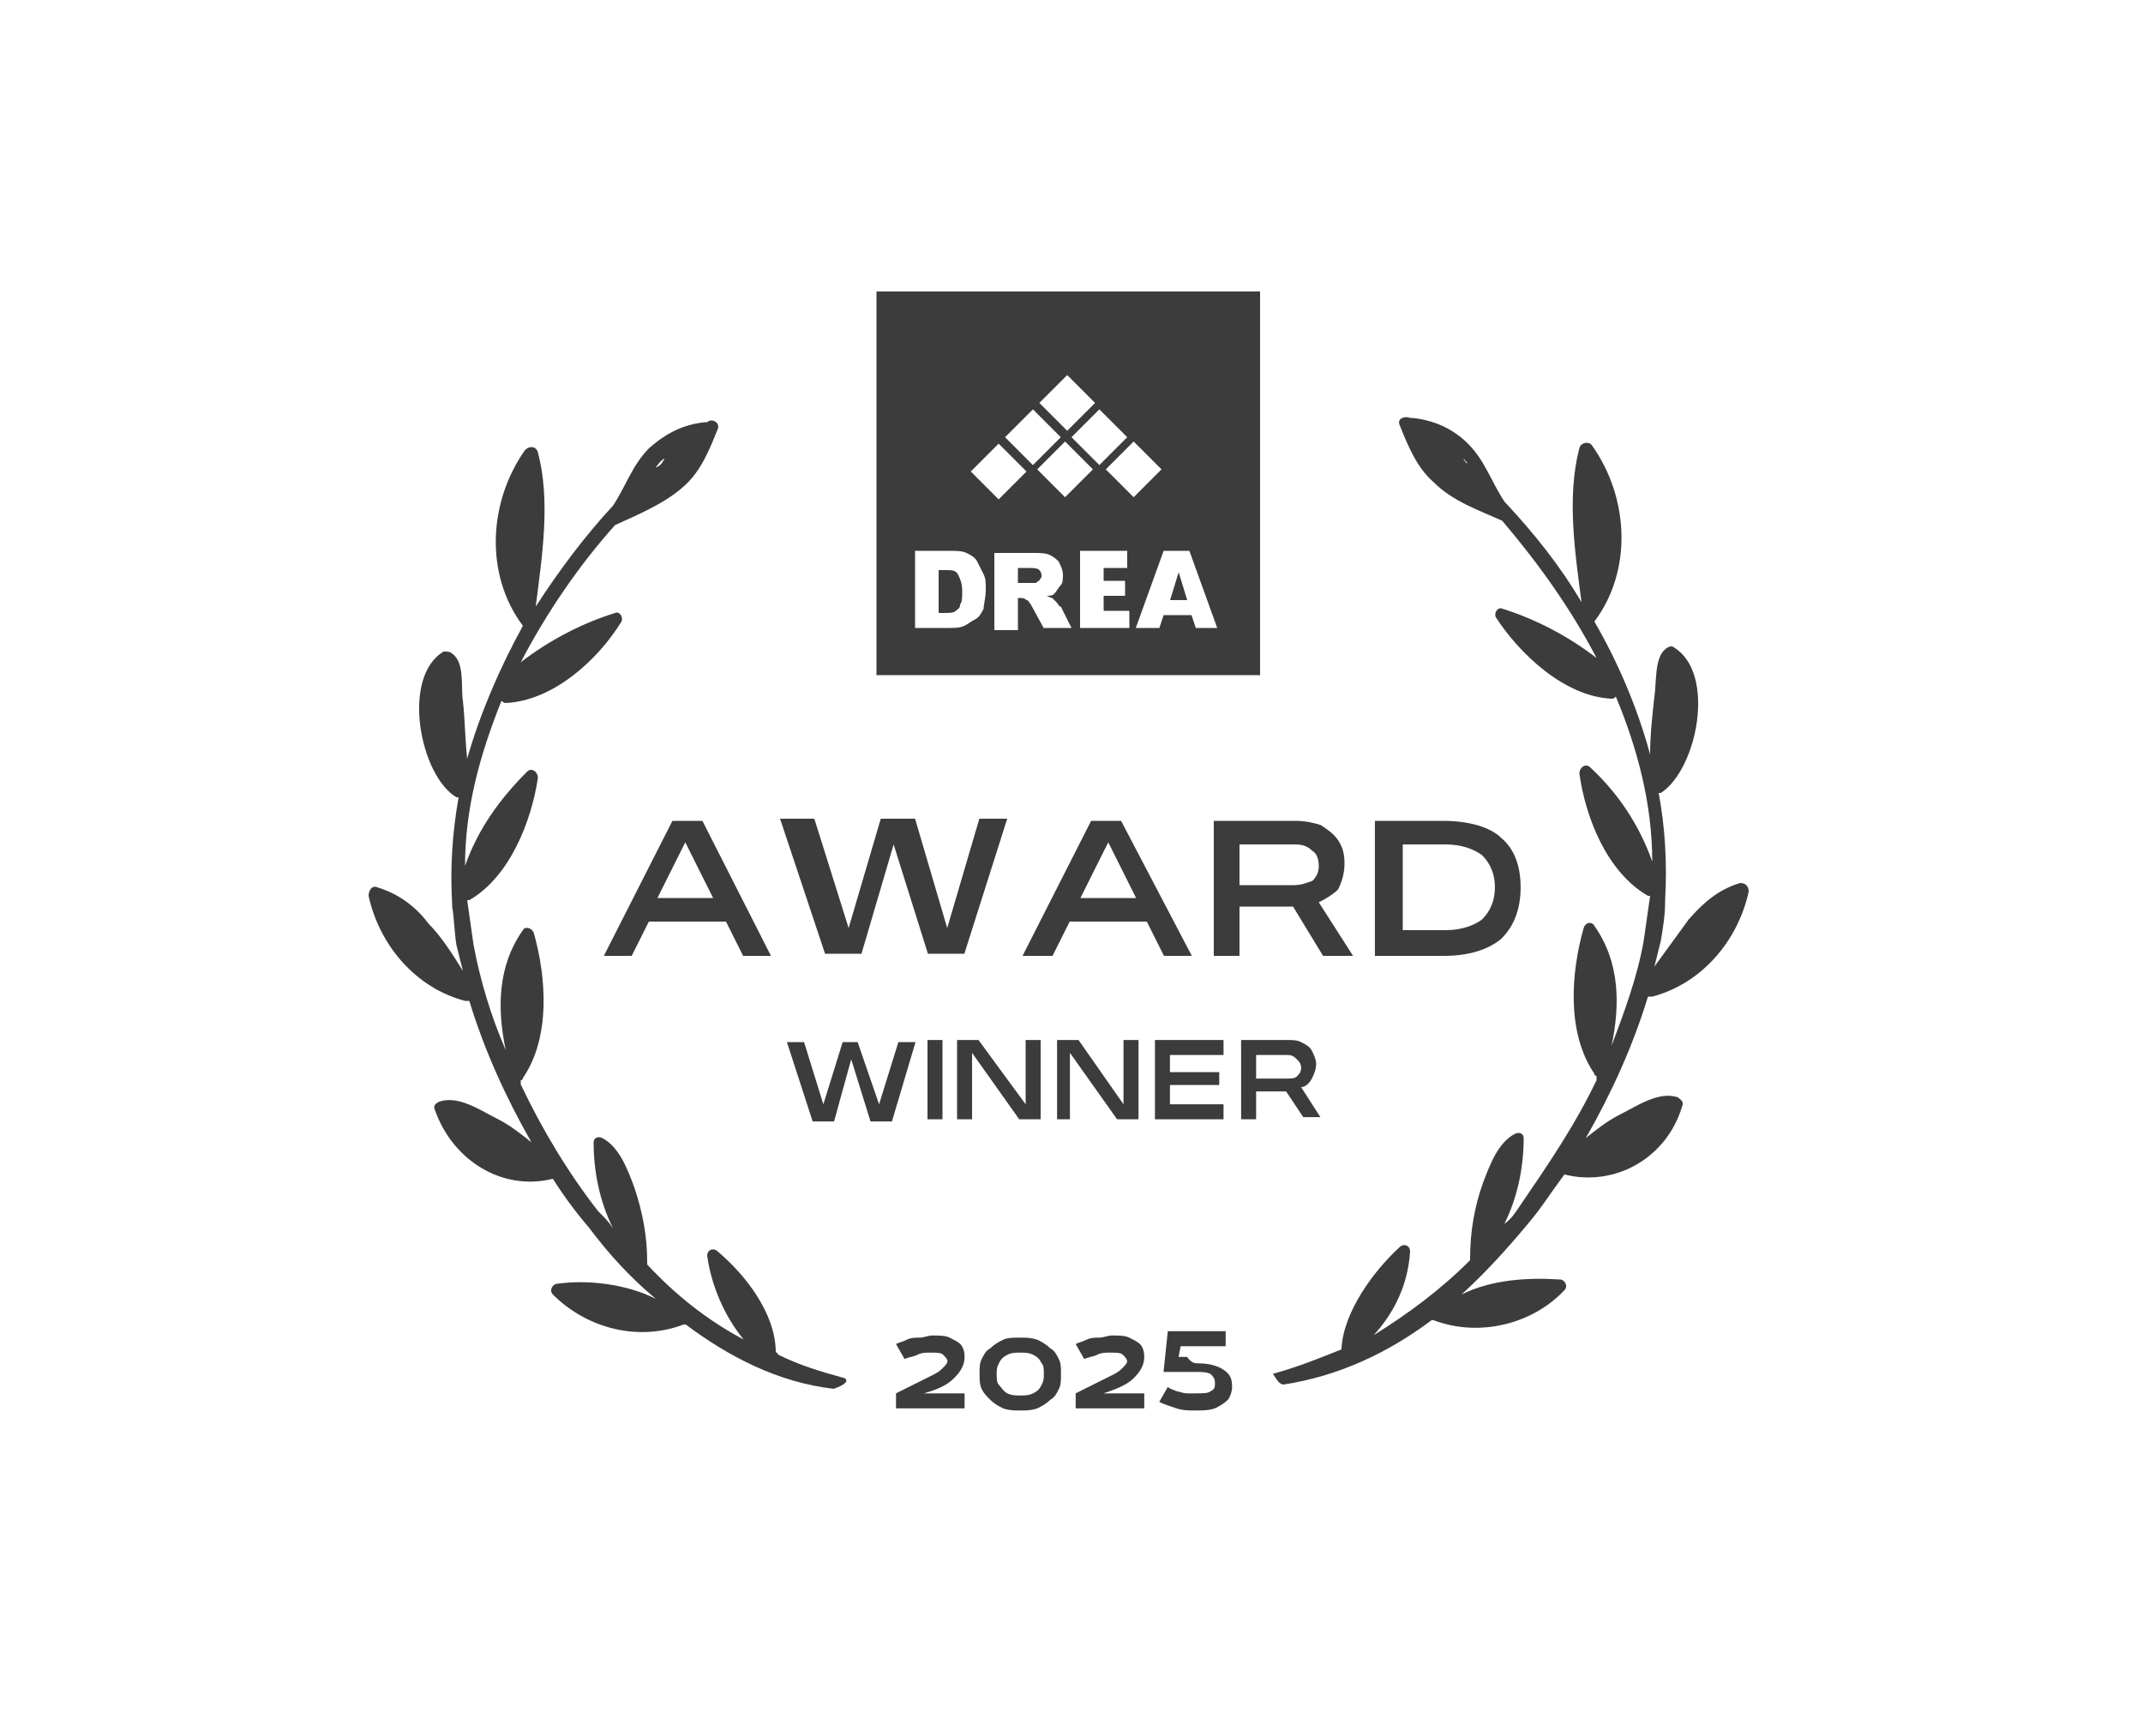 <?xml version="1.0" encoding="utf-8"?>
<!-- Generator: Adobe Illustrator 28.0.0, SVG Export Plug-In . SVG Version: 6.00 Build 0)  -->
<svg version="1.1" id="Capa_1" xmlns="http://www.w3.org/2000/svg" xmlns:xlink="http://www.w3.org/1999/xlink" x="0px" y="0px"
	 viewBox="0 0 100 81" style="enable-background:new 0 0 100 81;" xml:space="preserve">
<style type="text/css">
	.st0{fill:#3C3C3C;}
</style>
<g>
	<g>
		<path class="st0" d="M40.9,13.6v17.9h17.9V13.6H40.9z M52.6,20.4l-1.3,1.3l-1.3-1.3l1.3-1.3L52.6,20.4z M51,21.9l-1.3,1.3
			l-1.3-1.3l1.3-1.3L51,21.9z M49.8,17.5l1.3,1.3l-1.3,1.3l-1.3-1.3L49.8,17.5z M48.2,19.1l1.3,1.3l-1.3,1.3l-1.3-1.3L48.2,19.1z
			 M46.6,20.7l1.3,1.3l-1.3,1.3l-1.3-1.3L46.6,20.7z M45.9,28.4c-0.1,0.2-0.2,0.4-0.4,0.5c-0.2,0.1-0.3,0.2-0.5,0.3
			c-0.2,0.1-0.5,0.1-0.7,0.1h-1.6v-3.6h1.6c0.3,0,0.6,0,0.8,0.1c0.2,0.1,0.4,0.2,0.5,0.4s0.2,0.4,0.3,0.6s0.1,0.4,0.1,0.7
			C46,27.9,45.9,28.2,45.9,28.4z M48.7,29.3l-0.6-1.1C48,28.1,48,28,47.9,28c-0.1-0.1-0.2-0.1-0.3-0.1h-0.1v1.5h-1.1v-3.6h1.8
			c0.3,0,0.6,0,0.8,0.1s0.3,0.2,0.4,0.3c0.1,0.2,0.2,0.4,0.2,0.6c0,0.2,0,0.4-0.1,0.5c-0.1,0.1-0.2,0.3-0.3,0.4
			c-0.1,0.1-0.2,0.1-0.4,0.1c0.1,0,0.2,0.1,0.3,0.1c0,0,0.1,0.1,0.2,0.2s0.1,0.2,0.2,0.2l0.5,1H48.7z M52.7,29.3h-2.3v-3.6h2.2v0.8
			h-1.1v0.6h1v0.7h-1v0.7h1.2V29.3z M51.6,21.9l1.3-1.3l1.3,1.3l-1.3,1.3L51.6,21.9z M55.8,29.3l-0.2-0.6h-1.3l-0.2,0.6h-1.1
			l1.3-3.6h1.2l1.3,3.6H55.8z"/>
		<polygon class="st0" points="54.6,28 55.4,28 55,26.7 		"/>
	</g>
	<path class="st0" d="M44.1,26.6h-0.3v2h0.3c0.2,0,0.4,0,0.5-0.1c0.1-0.1,0.2-0.1,0.2-0.3c0.1-0.1,0.1-0.3,0.1-0.6
		c0-0.4-0.1-0.6-0.2-0.8S44.4,26.6,44.1,26.6z"/>
	<path class="st0" d="M48,26.5h-0.5v0.7H48c0.1,0,0.1,0,0.3,0c0.1,0,0.1-0.1,0.2-0.1c0-0.1,0.1-0.1,0.1-0.2c0-0.1,0-0.2-0.1-0.3
		S48.2,26.5,48,26.5z"/>
</g>
<path class="st0" d="M39.4,64.3c-1.1-0.3-2.1-0.6-3.1-1.1c0,0,0-0.1-0.1-0.1l0,0c0-1.8-1.4-3.6-2.7-4.7c-0.2-0.2-0.5-0.1-0.5,0.2
	c0.2,1.4,0.8,2.8,1.7,3.9c-1.7-0.9-3.2-2.1-4.5-3.5c0,0,0-0.1,0-0.1c0-1.2-0.2-2.3-0.6-3.5c-0.3-0.8-0.7-1.9-1.5-2.3
	c-0.2-0.1-0.4,0-0.4,0.2c0,1.4,0.3,2.8,0.9,4c-0.2-0.3-0.4-0.5-0.7-0.8c-1.4-1.8-2.6-3.8-3.6-5.9c0,0,0-0.1,0-0.1c0,0,0-0.1,0-0.1
	c0,0,0.1,0,0.1-0.1c1.3-1.9,1.1-4.7,0.5-6.8c-0.1-0.2-0.4-0.3-0.5-0.1c-1.2,1.7-1.2,3.7-0.8,5.6c-0.7-1.6-1.2-3.3-1.5-4.9
	c-0.1-0.7-0.2-1.4-0.3-2.1c0,0,0.1,0,0.1,0c1.9-1.1,2.9-3.7,3.2-5.7c0-0.3-0.3-0.5-0.5-0.3c-1.3,1.3-2.3,2.7-2.9,4.4
	c0-2.7,0.7-5.2,1.7-7.7c0,0,0.1,0.1,0.2,0.1c2.2-0.1,4.3-2,5.4-3.8c0.1-0.2-0.1-0.5-0.3-0.4c-1.6,0.5-3.1,1.3-4.4,2.3
	c1.2-2.3,2.7-4.5,4.4-6.4h0c1.1-0.5,2.3-1,3.2-1.8c0.8-0.7,1.2-1.7,1.6-2.7c0.1-0.3-0.3-0.5-0.5-0.3c0,0,0,0-0.1,0
	c-1,0.1-1.8,0.5-2.6,1.2c-0.8,0.8-1.1,1.8-1.7,2.7c-1.3,1.4-2.5,3-3.6,4.7c0.3-2.4,0.7-4.9,0.1-7.2c-0.1-0.3-0.4-0.3-0.6-0.1
	c-1.7,2.4-1.9,5.8-0.1,8.2c-1.1,2-2,4.1-2.6,6.2c-0.1-0.9-0.1-1.8-0.2-2.7c-0.1-0.6,0.1-1.8-0.5-2.2c-0.1-0.1-0.2-0.1-0.4-0.1
	c-2,1.2-1.1,5.8,0.6,6.8c0,0,0,0,0.1,0c-0.3,1.7-0.4,3.3-0.3,5v0c0,0,0,0.1,0,0.1c0.1,0.6,0.1,1.2,0.2,1.8c0.1,0.4,0.2,0.8,0.3,1.2
	c-0.5-0.8-1-1.6-1.6-2.2c-0.6-0.8-1.4-1.4-2.4-1.7c-0.2-0.1-0.4,0.1-0.4,0.4c0.5,2.3,2.2,4.3,4.5,4.9c0.1,0,0.1,0,0.2,0
	c0.7,2.3,1.7,4.5,2.9,6.6c-0.5-0.4-1-0.8-1.6-1.1c-0.8-0.4-1.8-1.1-2.7-0.8c-0.2,0.1-0.3,0.2-0.2,0.4c0.8,2.3,3.1,3.8,5.5,3.2h0
	c0.5,0.8,1.1,1.6,1.7,2.3c0.9,1.2,1.9,2.3,3.1,3.3c-1.4-0.7-3.2-0.9-4.6-0.7c-0.2,0-0.4,0.3-0.2,0.5c1.6,1.6,4,2.2,6.1,1.4
	c0,0,0,0,0.1,0c2,1.5,4.3,2.7,6.9,3C39.5,64.6,39.6,64.4,39.4,64.3z M31,21.4c0,0.1-0.1,0.1-0.1,0.2c-0.1,0.1-0.2,0.2-0.3,0.2
	C30.7,21.7,30.8,21.5,31,21.4z"/>
<g>
	<path class="st0" d="M59.9,64.6c2.6-0.4,4.9-1.5,6.9-3c0,0,0,0,0.1,0c2.1,0.8,4.6,0.2,6.1-1.4c0.2-0.2,0-0.5-0.2-0.5
		c-1.5-0.1-3.2,0-4.6,0.7c1.1-1,2.1-2.1,3.1-3.3c0.6-0.7,1.1-1.5,1.7-2.3h0c2.4,0.6,4.8-0.8,5.5-3.2c0.1-0.2-0.1-0.3-0.2-0.4
		c-0.9-0.3-1.9,0.4-2.7,0.8c-0.6,0.3-1.1,0.7-1.6,1.1c1.2-2.1,2.2-4.3,2.9-6.6c0,0,0.1,0,0.2,0c2.3-0.6,4-2.6,4.5-4.9
		c0-0.2-0.1-0.4-0.4-0.4c-1,0.3-1.7,0.9-2.4,1.7c-0.5,0.7-1.1,1.5-1.6,2.2c0.1-0.4,0.2-0.8,0.3-1.2c0.1-0.6,0.2-1.2,0.2-1.8
		c0,0,0-0.1,0-0.1v0c0.1-1.7,0-3.4-0.3-5c0,0,0,0,0.1,0c1.7-1.1,2.6-5.6,0.6-6.8c-0.1-0.1-0.3,0-0.4,0.1c-0.5,0.4-0.4,1.6-0.5,2.2
		c-0.1,0.9-0.2,1.8-0.2,2.7c-0.6-2.2-1.5-4.3-2.6-6.2c1.8-2.4,1.6-5.8-0.1-8.2c-0.1-0.2-0.5-0.2-0.6,0.1c-0.6,2.3-0.2,4.9,0.1,7.2
		c-1-1.7-2.2-3.2-3.6-4.7c-0.6-0.9-0.9-1.9-1.7-2.7c-0.7-0.7-1.6-1.1-2.6-1.2c0,0-0.1,0-0.1,0c-0.2-0.1-0.6,0-0.5,0.3
		c0.4,1,0.8,2,1.6,2.7c0.9,0.9,2.1,1.3,3.2,1.8h0c1.7,2,3.2,4.1,4.4,6.4c-1.3-1-2.8-1.8-4.4-2.3c-0.2-0.1-0.4,0.2-0.3,0.4
		c1.1,1.7,3.2,3.7,5.4,3.8c0.1,0,0.1,0,0.2-0.1c1,2.4,1.7,5,1.7,7.7c-0.6-1.7-1.6-3.2-2.9-4.4c-0.2-0.2-0.5,0-0.5,0.3
		c0.3,2.1,1.3,4.6,3.2,5.7c0,0,0.1,0,0.1,0c-0.1,0.7-0.2,1.4-0.3,2.1c-0.3,1.7-0.9,3.3-1.5,4.9c0.4-1.9,0.4-3.9-0.8-5.6
		c-0.1-0.2-0.4-0.2-0.5,0.1c-0.6,2.1-0.8,4.9,0.5,6.8c0,0.1,0.1,0.1,0.1,0.1c0,0,0,0.1,0,0.1c0,0,0,0.1,0,0.1c-1,2.1-2.3,4-3.6,5.9
		c-0.2,0.3-0.4,0.6-0.7,0.8c0.6-1.2,0.9-2.6,0.9-4c0-0.2-0.2-0.3-0.4-0.2c-0.8,0.4-1.2,1.5-1.5,2.3c-0.4,1.1-0.6,2.3-0.6,3.5
		c0,0.1,0,0.1,0,0.1c-1.4,1.4-2.9,2.5-4.5,3.5c1-1.1,1.6-2.4,1.7-3.9c0-0.3-0.3-0.4-0.5-0.2c-1.2,1.1-2.6,3-2.7,4.7l0,0
		c0,0,0,0.1-0.1,0.1c-1,0.4-2,0.8-3.1,1.1C59.6,64.4,59.7,64.6,59.9,64.6z M68.7,21.8c-0.1-0.1-0.2-0.2-0.3-0.2
		c0-0.1-0.1-0.1-0.1-0.2C68.4,21.5,68.5,21.7,68.7,21.8z"/>
</g>
<g>
	<g>
		<g transform="translate(1.277, 9.301)">
			<g>
				<path class="st0" d="M34.7,35.3h-1.3l-0.8-1.6h-3.6l-0.8,1.6h-1.3l3.2-6.3h1.4L34.7,35.3z M32,32.6L30.7,30l-1.3,2.6H32z"/>
			</g>
		</g>
	</g>
	<g>
		<g transform="translate(11, 9.301)">
			<g>
				<path class="st0" d="M33.2,34l1.5-5.1h1.3l-2,6.3h-1.7l-1.6-5.1l-1.5,5.1h-1.7l-2.1-6.3H27l1.6,5.1l1.5-5.1h1.6L33.2,34z"/>
			</g>
		</g>
	</g>
	<g>
		<g transform="translate(23.715, 9.301)">
			<g>
				<path class="st0" d="M31.9,35.3h-1.3l-0.8-1.6h-3.6l-0.8,1.6H24l3.2-6.3h1.4L31.9,35.3z M29.3,32.6L28,30l-1.3,2.6H29.3z"/>
			</g>
		</g>
	</g>
	<g>
		<g transform="translate(33.439, 9.301)">
			<g>
				<path class="st0" d="M28.1,32.8l1.6,2.5h-1.4L26.9,33h-2.5v2.3h-1.2v-6.3H27c0.5,0,0.9,0.1,1.2,0.2c0.3,0.2,0.6,0.4,0.8,0.7
					c0.2,0.3,0.3,0.6,0.3,1.1v0c0,0.4-0.1,0.8-0.3,1.2C28.8,32.4,28.5,32.6,28.1,32.8z M26.9,30.1h-2.5v1.9h2.5
					c0.4,0,0.6-0.1,0.9-0.2c0.2-0.2,0.3-0.4,0.3-0.7c0-0.3-0.1-0.6-0.3-0.7C27.5,30.1,27.2,30.1,26.9,30.1z"/>
			</g>
		</g>
	</g>
	<g>
		<g transform="translate(42.058, 9.301)">
			<g>
				<path class="st0" d="M25.3,35.3h-3.2v-6.3h3.2c1.2,0,2.2,0.3,2.7,0.8c0.6,0.5,0.9,1.3,0.9,2.3v0c0,1-0.3,1.8-0.9,2.4
					C27.4,35,26.5,35.3,25.3,35.3z M23.4,30.1v4h2c0.7,0,1.3-0.2,1.7-0.5c0.4-0.4,0.6-0.9,0.6-1.5v0c0-0.6-0.2-1.1-0.6-1.5
					c-0.4-0.3-1-0.5-1.7-0.5H23.4z"/>
			</g>
		</g>
	</g>
	<g>
		<g transform="translate(11.021, 18.025)">
			<g>
				<path class="st0" d="M30,33.5l0.9-2.9h0.8l-1.1,3.7h-1l-0.9-2.9l-0.8,2.9h-1l-1.2-3.7h0.8l0.9,2.9l0.9-2.9H29L30,33.5z"/>
			</g>
		</g>
	</g>
	<g>
		<g transform="translate(18.38, 18.025)">
			<g>
				<path class="st0" d="M25.6,34.2h-0.7v-3.7h0.7V34.2z"/>
			</g>
		</g>
	</g>
	<g>
		<g transform="translate(20.06, 18.025)">
			<g>
				<path class="st0" d="M27.8,33.5v-3h0.7v3.7h-1l-2.2-3.1v3.1h-0.7v-3.7h1L27.8,33.5z"/>
			</g>
		</g>
	</g>
	<g>
		<g transform="translate(25.327, 18.025)">
			<g>
				<path class="st0" d="M27.1,33.5v-3h0.7v3.7h-1l-2.2-3.1v3.1H24v-3.7h1L27.1,33.5z"/>
			</g>
		</g>
	</g>
	<g>
		<g transform="translate(30.594, 18.025)">
			<g>
				<path class="st0" d="M26.5,34.2h-3.2v-3.7h3.2v0.7h-2.5V32h2.3v0.6h-2.3v0.9h2.5V34.2z"/>
			</g>
		</g>
	</g>
	<g>
		<g transform="translate(35.015, 18.025)">
			<g>
				<path class="st0" d="M25.7,32.7l0.9,1.4h-0.8L25,32.9h-1.4v1.3h-0.7v-3.7H25c0.3,0,0.5,0,0.7,0.1c0.2,0.1,0.4,0.2,0.5,0.4
					c0.1,0.2,0.2,0.4,0.2,0.6c0,0.3-0.1,0.5-0.2,0.7C26.1,32.5,25.9,32.7,25.7,32.7z M25,31.2h-1.4v1.1H25c0.2,0,0.4,0,0.5-0.1
					c0.1-0.1,0.2-0.2,0.2-0.4c0-0.2-0.1-0.3-0.2-0.4C25.3,31.2,25.2,31.2,25,31.2z"/>
			</g>
		</g>
	</g>
	<g>
		<g transform="translate(40.006, 18.025)">
		</g>
	</g>
</g>
<g>
	<g>
		<g transform="translate(0.811, 5.512)">
			<g>
				<path class="st0" d="M42.3,59.5h1.9v0.7H41v-0.7c0.2-0.1,0.4-0.2,0.6-0.3c0.2-0.1,0.4-0.2,0.6-0.3c0.2-0.1,0.4-0.2,0.6-0.3
					s0.3-0.2,0.4-0.3c0.1-0.1,0.2-0.2,0.2-0.3v0c0-0.1-0.1-0.2-0.2-0.3c-0.1-0.1-0.3-0.1-0.6-0.1c-0.2,0-0.4,0-0.6,0.1
					c-0.2,0.1-0.4,0.1-0.6,0.2L41,57.2c0.2-0.1,0.3-0.1,0.5-0.2c0.2-0.1,0.4-0.1,0.6-0.1c0.2,0,0.4-0.1,0.6-0.1c0.3,0,0.6,0,0.8,0.1
					c0.2,0.1,0.4,0.2,0.5,0.3c0.1,0.1,0.2,0.3,0.2,0.6c0,0.4-0.2,0.7-0.5,1C43.4,59.1,43,59.3,42.3,59.5z"/>
			</g>
		</g>
	</g>
	<g>
		<g transform="translate(5.309, 5.512)">
			<g>
				<path class="st0" d="M42.3,60.3c-0.3,0-0.5,0-0.8-0.1c-0.2-0.1-0.4-0.2-0.6-0.4c-0.2-0.2-0.3-0.3-0.4-0.5
					c-0.1-0.2-0.1-0.5-0.1-0.7v0c0-0.3,0-0.5,0.1-0.7c0.1-0.2,0.2-0.4,0.4-0.5c0.2-0.2,0.4-0.3,0.6-0.4c0.2-0.1,0.5-0.1,0.8-0.1
					s0.5,0,0.8,0.1c0.2,0.1,0.4,0.2,0.6,0.4c0.2,0.1,0.3,0.3,0.4,0.5c0.1,0.2,0.1,0.4,0.1,0.7v0c0,0.3,0,0.5-0.1,0.7
					c-0.1,0.2-0.2,0.4-0.4,0.5c-0.2,0.2-0.4,0.3-0.6,0.4C42.8,60.3,42.6,60.3,42.3,60.3z M42.3,59.6c0.2,0,0.4,0,0.6-0.1
					c0.2-0.1,0.3-0.2,0.4-0.4c0.1-0.2,0.1-0.3,0.1-0.5c0-0.2,0-0.4-0.1-0.5c-0.1-0.2-0.2-0.3-0.4-0.4c-0.2-0.1-0.4-0.1-0.6-0.1
					c-0.2,0-0.4,0-0.6,0.1c-0.2,0.1-0.3,0.2-0.4,0.4c-0.1,0.2-0.1,0.3-0.1,0.5c0,0.2,0,0.4,0.1,0.5c0.1,0.1,0.2,0.3,0.4,0.4
					C41.9,59.6,42.1,59.6,42.3,59.6z"/>
			</g>
		</g>
	</g>
	<g>
		<g transform="translate(10.295, 5.512)">
			<g>
				<path class="st0" d="M41.2,59.5h1.9v0.7h-3.2v-0.7c0.2-0.1,0.4-0.2,0.6-0.3c0.2-0.1,0.4-0.2,0.6-0.3c0.2-0.1,0.4-0.2,0.6-0.3
					c0.2-0.1,0.3-0.2,0.4-0.3c0.1-0.1,0.2-0.2,0.2-0.3v0c0-0.1-0.1-0.2-0.2-0.3c-0.1-0.1-0.3-0.1-0.6-0.1c-0.2,0-0.4,0-0.6,0.1
					c-0.2,0.1-0.4,0.1-0.6,0.2l-0.4-0.7c0.2-0.1,0.3-0.1,0.5-0.2c0.2-0.1,0.4-0.1,0.6-0.1c0.2,0,0.4-0.1,0.6-0.1
					c0.3,0,0.6,0,0.8,0.1c0.2,0.1,0.4,0.2,0.5,0.3c0.1,0.1,0.2,0.3,0.2,0.6c0,0.4-0.2,0.7-0.5,1C42.3,59.1,41.8,59.3,41.2,59.5z"/>
			</g>
		</g>
	</g>
	<g>
		<g transform="translate(14.794, 5.512)">
			<g>
				<path class="st0" d="M41.1,58.1c0.5,0,0.9,0.1,1.2,0.3c0.3,0.2,0.4,0.4,0.4,0.8v0c0,0.2-0.1,0.5-0.2,0.6
					c-0.2,0.2-0.4,0.3-0.6,0.4c-0.3,0.1-0.6,0.1-0.9,0.1c-0.3,0-0.6,0-0.9-0.1c-0.3-0.1-0.6-0.2-0.8-0.3l0.4-0.7
					c0.1,0.1,0.2,0.1,0.4,0.2c0.1,0,0.3,0.1,0.5,0.1c0.2,0,0.3,0,0.4,0c0.3,0,0.6,0,0.7-0.1c0.2-0.1,0.2-0.2,0.2-0.4
					c0-0.2-0.1-0.3-0.2-0.4c-0.2-0.1-0.4-0.1-0.7-0.1c-0.1,0-0.2,0-0.4,0c-0.1,0-0.3,0-0.4,0c-0.1,0-0.3,0-0.4,0c-0.1,0-0.2,0-0.3,0
					l0.2-1.9h2.7v0.7h-2.1l-0.1,0.5c0.1,0,0.3,0,0.4,0C40.8,58.1,41,58.1,41.1,58.1z"/>
			</g>
		</g>
	</g>
</g>
</svg>
